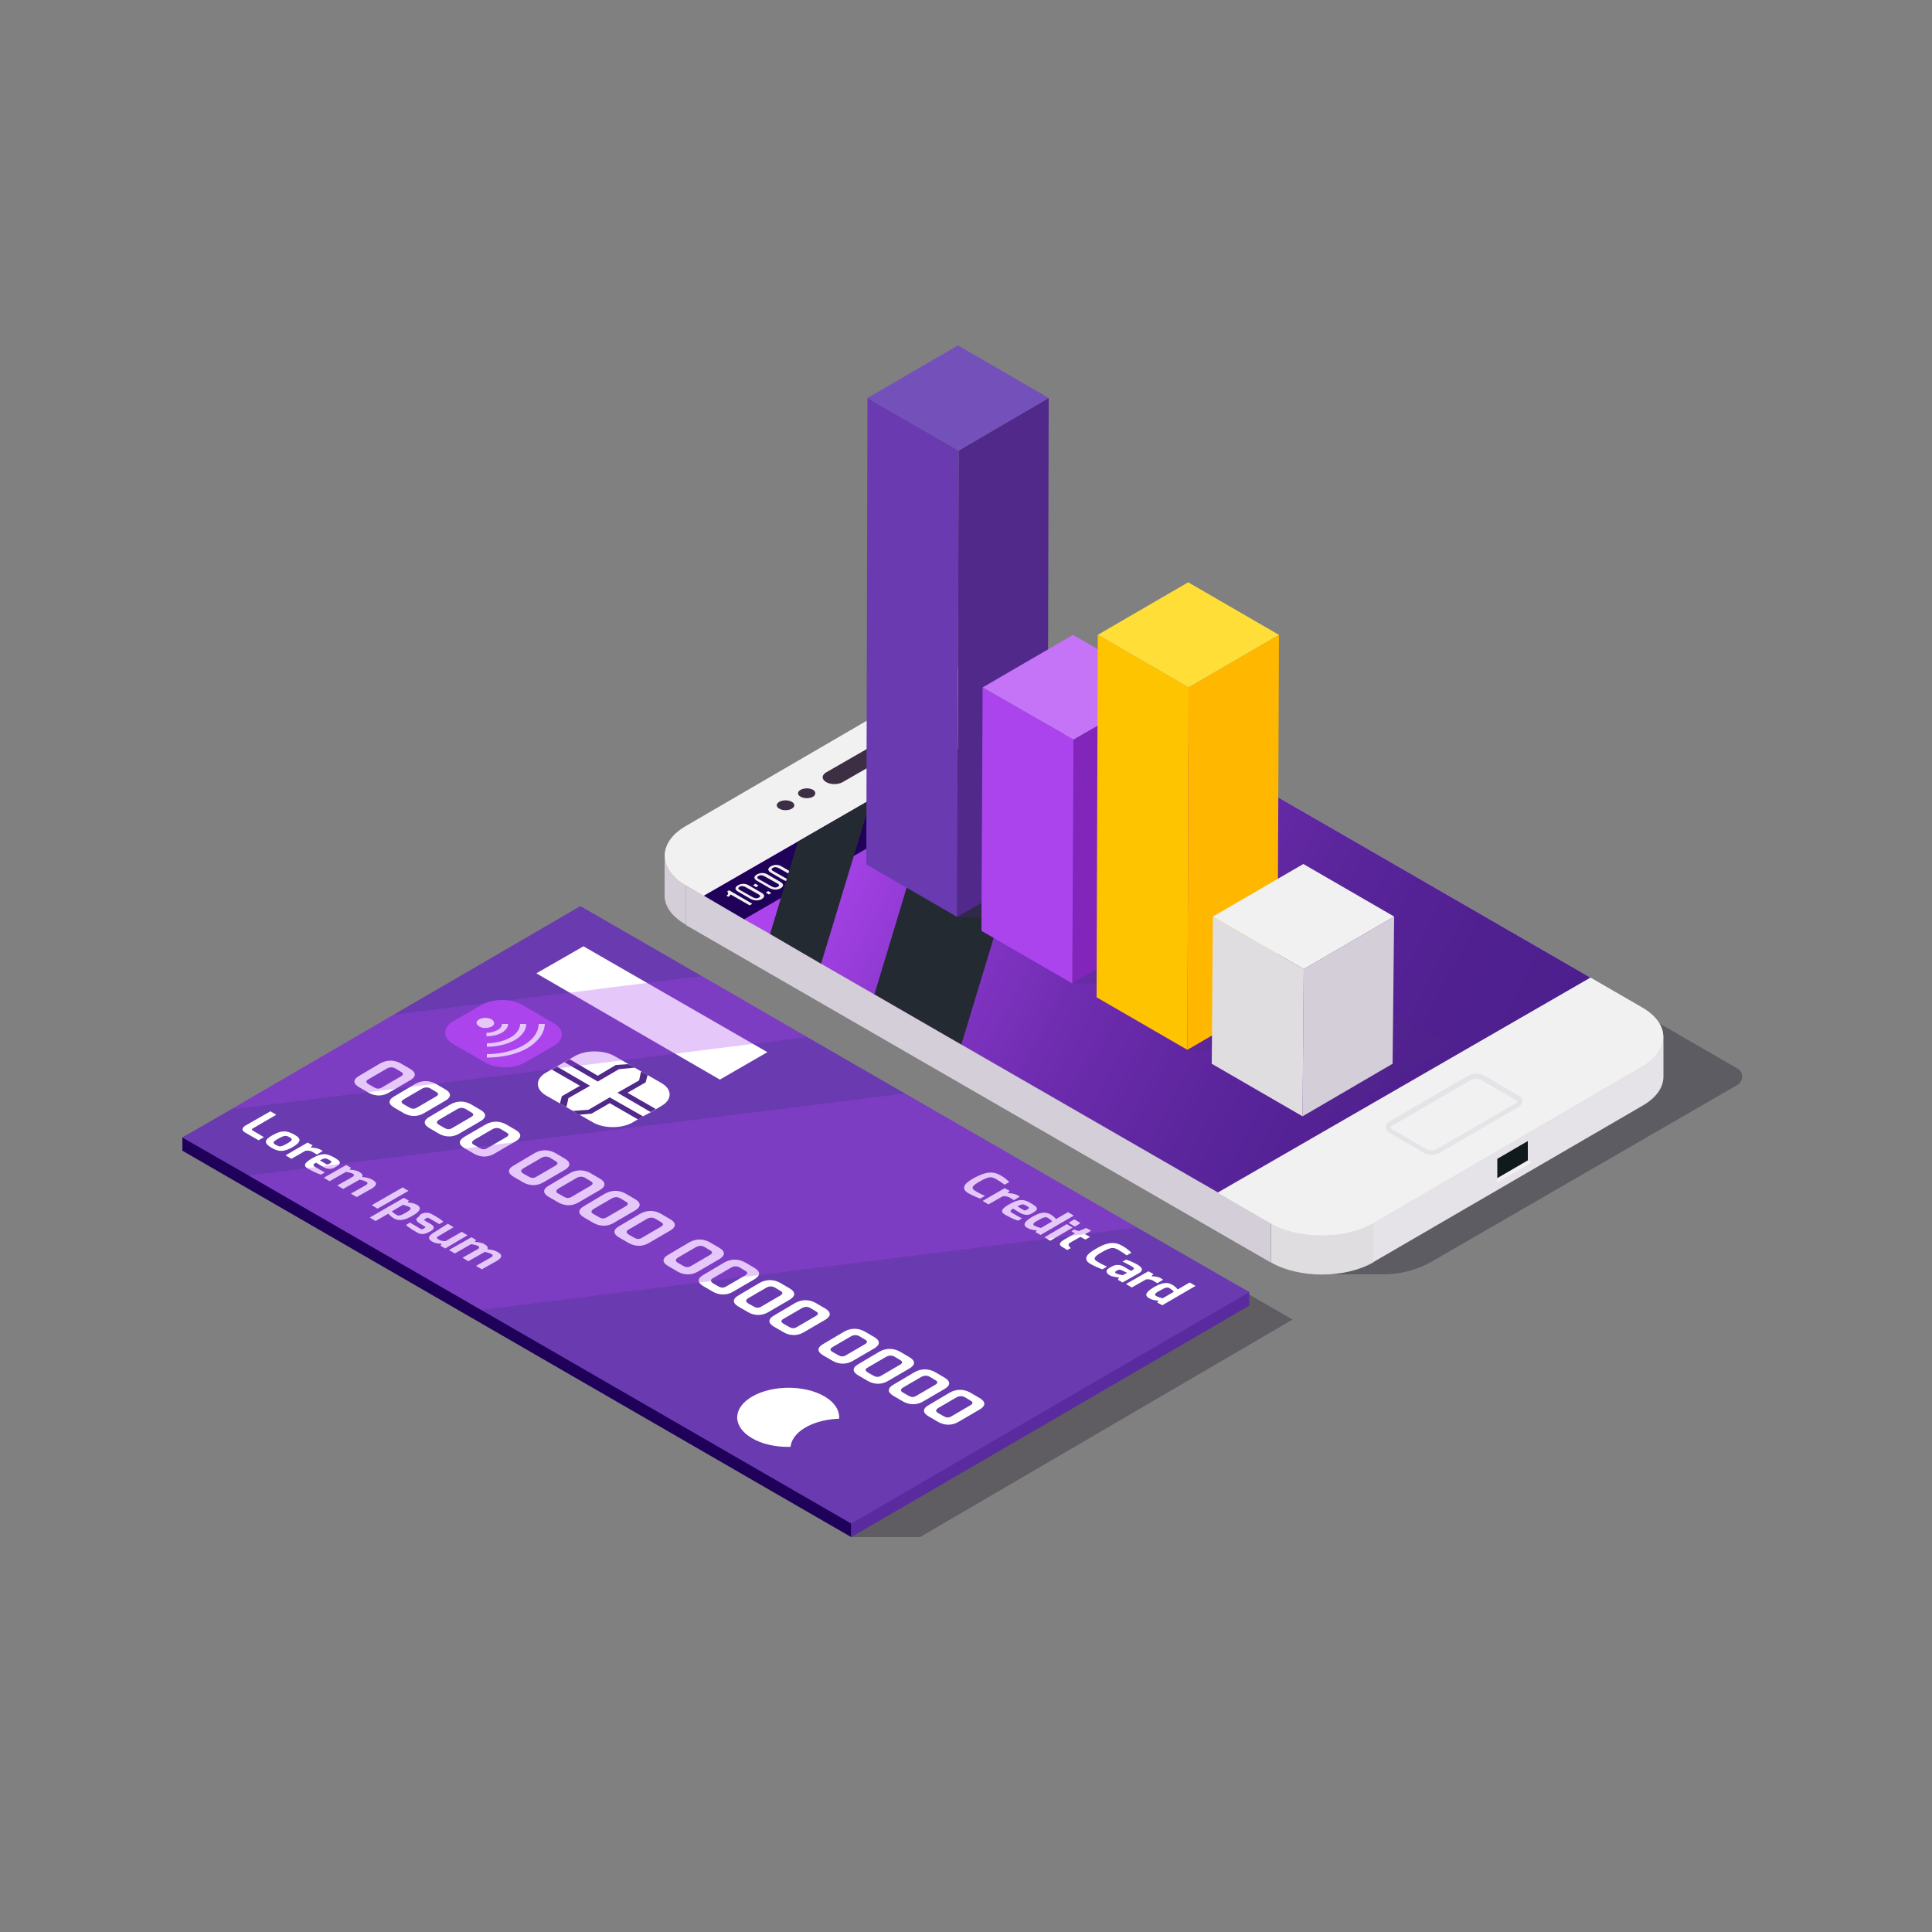 <svg xmlns="http://www.w3.org/2000/svg" xmlns:xlink="http://www.w3.org/1999/xlink" version="1.1" id="Layer_1" x="0px" y="0px" viewBox="0 0 500 500" xml:space="preserve">
<rect x="0" y="0" width="500" height="500" fill="#808080" stroke="none"/>
<style type="text/css">
	.st0{fill:#222338;}
	.st1{opacity:0.3;fill:#1D0E35;}
	.st2{enable-background:new    ;}
	.st3{fill:#E5E3E8;}
	.st4{fill:#D4CED8;}
	.st5{fill:#E0DDE1;}
	.st6{fill:#F1F1F1;}
	.st7{fill:url(#SVGID_1_);}
	.st8{fill:#1F0159;}
	.st9{fill:#3D2F43;}
	.st10{fill:#10191B;}
	.st11{fill:#242A31;}
	.st12{opacity:0.3;}
	.st13{fill:#50298A;}
	.st14{fill:#693AB0;}
	.st15{fill:#7350BA;}
	.st16{fill:#8125BB;}
	.st17{fill:#AC44EE;}
	.st18{fill:#C574F7;}
	.st19{fill:#FFB700;}
	.st20{fill:#FFC400;}
	.st21{fill:#FFDE38;}
	.st22{fill:#F9F7FC;}
	.st23{fill:#F5F3FB;}
	.st24{opacity:0.2;}
	.st25{fill:#828CC0;}
	.st26{fill:#FFFFFF;}
	.st27{fill:#FFD438;}
	.st28{opacity:0.3;fill:#2A1649;}
	.st29{fill:#0D889F;}
	.st30{fill:#A89317;}
	.st31{clip-path:url(#SVGID_3_);}
	.st32{clip-path:url(#SVGID_5_);enable-background:new    ;}
	.st33{clip-path:url(#SVGID_7_);enable-background:new    ;}
	.st34{clip-path:url(#SVGID_9_);enable-background:new    ;}
	.st35{fill:#0E8FA7;}
	.st36{clip-path:url(#SVGID_11_);}
	.st37{clip-path:url(#SVGID_13_);enable-background:new    ;}
	.st38{opacity:0.3;fill:#190D2B;}
	.st39{clip-path:url(#SVGID_15_);enable-background:new    ;}
	.st40{clip-path:url(#SVGID_17_);}
	.st41{fill:#251B29;}
	.st42{clip-path:url(#SVGID_19_);enable-background:new    ;}
	.st43{clip-path:url(#SVGID_21_);}
	.st44{fill:url(#SVGID_22_);}
	.st45{opacity:0.3;fill:#AC44EE;}
	.st46{opacity:0.5;fill:#B7B5BA;}
	.st47{opacity:0.9;fill:#AC44EE;}
	.st48{opacity:0.9;fill:#8B35D2;}
	.st49{opacity:0.9;}
	.st50{fill:#4C1F8C;}
	.st51{fill:#8B35D2;}
	.st52{opacity:0.9;fill:#4C1F8C;}
	.st53{fill:#F3A984;}
	.st54{fill:#6E4CB3;}
	.st55{fill:#8763CD;}
	.st56{fill:#F5A783;}
	.st57{fill:#EE9C76;}
	.st58{fill:#FFBFA2;}
	.st59{fill:#F8B495;}
	.st60{fill:#C99C83;}
	.st61{fill:#B98C74;}
	.st62{opacity:0.3;fill:#211338;}
	.st63{fill:#FF9900;}
	.st64{clip-path:url(#SVGID_24_);enable-background:new    ;}
	.st65{clip-path:url(#SVGID_26_);enable-background:new    ;}
	.st66{clip-path:url(#SVGID_28_);enable-background:new    ;}
	.st67{clip-path:url(#SVGID_30_);enable-background:new    ;}
	.st68{opacity:0.3;fill:#1E1133;}
	.st69{clip-path:url(#SVGID_32_);enable-background:new    ;}
	.st70{clip-path:url(#SVGID_34_);enable-background:new    ;}
	.st71{clip-path:url(#SVGID_36_);enable-background:new    ;}
	.st72{clip-path:url(#SVGID_38_);enable-background:new    ;}
	.st73{clip-path:url(#SVGID_40_);enable-background:new    ;}
	.st74{clip-path:url(#SVGID_42_);enable-background:new    ;}
	.st75{clip-path:url(#SVGID_44_);enable-background:new    ;}
	.st76{clip-path:url(#SVGID_46_);enable-background:new    ;}
	.st77{clip-path:url(#SVGID_48_);enable-background:new    ;}
	.st78{clip-path:url(#SVGID_50_);enable-background:new    ;}
	.st79{clip-path:url(#SVGID_52_);enable-background:new    ;}
	.st80{clip-path:url(#SVGID_54_);enable-background:new    ;}
	.st81{clip-path:url(#SVGID_56_);enable-background:new    ;}
	.st82{clip-path:url(#SVGID_58_);enable-background:new    ;}
	.st83{clip-path:url(#SVGID_60_);enable-background:new    ;}
	.st84{clip-path:url(#SVGID_62_);enable-background:new    ;}
	.st85{clip-path:url(#SVGID_64_);enable-background:new    ;}
	.st86{clip-path:url(#SVGID_66_);enable-background:new    ;}
	.st87{clip-path:url(#SVGID_68_);enable-background:new    ;}
	.st88{clip-path:url(#SVGID_70_);enable-background:new    ;}
	.st89{clip-path:url(#SVGID_72_);enable-background:new    ;}
	.st90{clip-path:url(#SVGID_74_);enable-background:new    ;}
	.st91{clip-path:url(#SVGID_76_);enable-background:new    ;}
	.st92{clip-path:url(#SVGID_78_);enable-background:new    ;}
	.st93{opacity:0.3;fill:#0E0819;}
	.st94{clip-path:url(#SVGID_80_);enable-background:new    ;}
	.st95{clip-path:url(#SVGID_82_);enable-background:new    ;}
	.st96{clip-path:url(#SVGID_84_);enable-background:new    ;}
	.st97{clip-path:url(#SVGID_86_);enable-background:new    ;}
	.st98{clip-path:url(#SVGID_88_);enable-background:new    ;}
	.st99{clip-path:url(#SVGID_90_);enable-background:new    ;}
	.st100{clip-path:url(#SVGID_92_);enable-background:new    ;}
	.st101{clip-path:url(#SVGID_94_);enable-background:new    ;}
	.st102{clip-path:url(#SVGID_96_);enable-background:new    ;}
	.st103{clip-path:url(#SVGID_98_);enable-background:new    ;}
	.st104{clip-path:url(#SVGID_100_);enable-background:new    ;}
	.st105{clip-path:url(#SVGID_102_);enable-background:new    ;}
	.st106{clip-path:url(#SVGID_104_);enable-background:new    ;}
	.st107{clip-path:url(#SVGID_106_);enable-background:new    ;}
	.st108{clip-path:url(#SVGID_108_);enable-background:new    ;}
	.st109{clip-path:url(#SVGID_110_);enable-background:new    ;}
	.st110{clip-path:url(#SVGID_112_);enable-background:new    ;}
	.st111{clip-path:url(#SVGID_114_);enable-background:new    ;}
	.st112{clip-path:url(#SVGID_116_);enable-background:new    ;}
	.st113{clip-path:url(#SVGID_118_);enable-background:new    ;}
	.st114{clip-path:url(#SVGID_120_);enable-background:new    ;}
	.st115{clip-path:url(#SVGID_122_);enable-background:new    ;}
	.st116{clip-path:url(#SVGID_124_);enable-background:new    ;}
	.st117{clip-path:url(#SVGID_126_);enable-background:new    ;}
	.st118{clip-path:url(#SVGID_128_);enable-background:new    ;}
	.st119{clip-path:url(#SVGID_130_);enable-background:new    ;}
	.st120{clip-path:url(#SVGID_132_);enable-background:new    ;}
	.st121{clip-path:url(#SVGID_134_);enable-background:new    ;}
	.st122{clip-path:url(#SVGID_136_);enable-background:new    ;}
	.st123{clip-path:url(#SVGID_138_);enable-background:new    ;}
	.st124{clip-path:url(#SVGID_140_);enable-background:new    ;}
	.st125{clip-path:url(#SVGID_142_);enable-background:new    ;}
	.st126{clip-path:url(#SVGID_144_);enable-background:new    ;}
	.st127{clip-path:url(#SVGID_146_);enable-background:new    ;}
	.st128{clip-path:url(#SVGID_148_);enable-background:new    ;}
	.st129{clip-path:url(#SVGID_150_);enable-background:new    ;}
	.st130{clip-path:url(#SVGID_152_);enable-background:new    ;}
	.st131{clip-path:url(#SVGID_154_);enable-background:new    ;}
	.st132{clip-path:url(#SVGID_156_);enable-background:new    ;}
	.st133{clip-path:url(#SVGID_158_);enable-background:new    ;}
	.st134{clip-path:url(#SVGID_160_);enable-background:new    ;}
	.st135{clip-path:url(#SVGID_162_);enable-background:new    ;}
	.st136{clip-path:url(#SVGID_164_);enable-background:new    ;}
	.st137{clip-path:url(#SVGID_166_);enable-background:new    ;}
	.st138{clip-path:url(#SVGID_168_);enable-background:new    ;}
	.st139{clip-path:url(#SVGID_170_);enable-background:new    ;}
	.st140{clip-path:url(#SVGID_172_);enable-background:new    ;}
	.st141{clip-path:url(#SVGID_174_);enable-background:new    ;}
	.st142{clip-path:url(#SVGID_176_);enable-background:new    ;}
	.st143{clip-path:url(#SVGID_178_);enable-background:new    ;}
	.st144{clip-path:url(#SVGID_180_);enable-background:new    ;}
	.st145{clip-path:url(#SVGID_182_);enable-background:new    ;}
	.st146{clip-path:url(#SVGID_184_);enable-background:new    ;}
	.st147{clip-path:url(#SVGID_186_);enable-background:new    ;}
	.st148{clip-path:url(#SVGID_188_);enable-background:new    ;}
	.st149{clip-path:url(#SVGID_190_);enable-background:new    ;}
	.st150{clip-path:url(#SVGID_192_);enable-background:new    ;}
	.st151{clip-path:url(#SVGID_194_);enable-background:new    ;}
	.st152{clip-path:url(#SVGID_196_);enable-background:new    ;}
	.st153{clip-path:url(#SVGID_198_);enable-background:new    ;}
	.st154{clip-path:url(#SVGID_200_);enable-background:new    ;}
	.st155{clip-path:url(#SVGID_202_);enable-background:new    ;}
	.st156{clip-path:url(#SVGID_204_);enable-background:new    ;}
	.st157{clip-path:url(#SVGID_206_);enable-background:new    ;}
	.st158{clip-path:url(#SVGID_208_);enable-background:new    ;}
	.st159{clip-path:url(#SVGID_210_);enable-background:new    ;}
	.st160{clip-path:url(#SVGID_212_);enable-background:new    ;}
	.st161{clip-path:url(#SVGID_214_);enable-background:new    ;}
	.st162{clip-path:url(#SVGID_216_);enable-background:new    ;}
	.st163{clip-path:url(#SVGID_218_);enable-background:new    ;}
	.st164{clip-path:url(#SVGID_220_);enable-background:new    ;}
	.st165{clip-path:url(#SVGID_222_);enable-background:new    ;}
	.st166{opacity:0.3;fill:#10091E;}
	.st167{clip-path:url(#SVGID_224_);enable-background:new    ;}
	.st168{clip-path:url(#SVGID_226_);enable-background:new    ;}
	.st169{clip-path:url(#SVGID_228_);enable-background:new    ;}
	.st170{clip-path:url(#SVGID_230_);enable-background:new    ;}
	.st171{clip-path:url(#SVGID_232_);enable-background:new    ;}
	.st172{clip-path:url(#SVGID_234_);enable-background:new    ;}
	.st173{clip-path:url(#SVGID_236_);enable-background:new    ;}
	.st174{clip-path:url(#SVGID_238_);enable-background:new    ;}
	.st175{clip-path:url(#SVGID_240_);enable-background:new    ;}
	.st176{clip-path:url(#SVGID_242_);enable-background:new    ;}
	.st177{clip-path:url(#SVGID_244_);enable-background:new    ;}
	.st178{clip-path:url(#SVGID_246_);enable-background:new    ;}
	.st179{clip-path:url(#SVGID_248_);enable-background:new    ;}
	.st180{clip-path:url(#SVGID_250_);enable-background:new    ;}
	.st181{clip-path:url(#SVGID_252_);enable-background:new    ;}
	.st182{clip-path:url(#SVGID_254_);enable-background:new    ;}
	.st183{clip-path:url(#SVGID_256_);enable-background:new    ;}
	.st184{clip-path:url(#SVGID_258_);enable-background:new    ;}
	.st185{clip-path:url(#SVGID_260_);enable-background:new    ;}
	.st186{clip-path:url(#SVGID_262_);enable-background:new    ;}
	.st187{clip-path:url(#SVGID_264_);enable-background:new    ;}
	.st188{clip-path:url(#SVGID_266_);enable-background:new    ;}
	.st189{clip-path:url(#SVGID_268_);enable-background:new    ;}
	.st190{clip-path:url(#SVGID_270_);enable-background:new    ;}
	.st191{clip-path:url(#SVGID_272_);enable-background:new    ;}
	.st192{clip-path:url(#SVGID_274_);enable-background:new    ;}
	.st193{clip-path:url(#SVGID_276_);enable-background:new    ;}
	.st194{clip-path:url(#SVGID_278_);enable-background:new    ;}
	.st195{opacity:0.3;fill:#11091C;}
	.st196{clip-path:url(#SVGID_280_);enable-background:new    ;}
	.st197{clip-path:url(#SVGID_282_);enable-background:new    ;}
	.st198{clip-path:url(#SVGID_284_);enable-background:new    ;}
	.st199{clip-path:url(#SVGID_286_);enable-background:new    ;}
	.st200{clip-path:url(#SVGID_288_);enable-background:new    ;}
	.st201{clip-path:url(#SVGID_290_);enable-background:new    ;}
	.st202{clip-path:url(#SVGID_292_);enable-background:new    ;}
	.st203{clip-path:url(#SVGID_294_);enable-background:new    ;}
	.st204{clip-path:url(#SVGID_296_);enable-background:new    ;}
	.st205{clip-path:url(#SVGID_298_);enable-background:new    ;}
	.st206{clip-path:url(#SVGID_300_);enable-background:new    ;}
	.st207{clip-path:url(#SVGID_302_);enable-background:new    ;}
	.st208{fill:url(#SVGID_303_);}
	.st209{fill:#11091C;}
	.st210{fill:#592B9E;}
	.st211{clip-path:url(#SVGID_305_);enable-background:new    ;}
	.st212{clip-path:url(#SVGID_307_);}
	.st213{clip-path:url(#SVGID_309_);enable-background:new    ;}
	.st214{clip-path:url(#SVGID_311_);}
	.st215{fill:url(#SVGID_312_);}
	.st216{fill:#140B23;}
	.st217{opacity:0.3;fill:#110A1C;}
	.st218{fill:url(#SVGID_313_);}
	.st219{fill:#FFA200;}
	.st220{clip-path:url(#SVGID_315_);enable-background:new    ;}
	.st221{clip-path:url(#SVGID_317_);enable-background:new    ;}
	.st222{clip-path:url(#SVGID_319_);enable-background:new    ;}
	.st223{clip-path:url(#SVGID_321_);enable-background:new    ;}
	.st224{clip-path:url(#SVGID_323_);enable-background:new    ;}
	.st225{clip-path:url(#SVGID_325_);enable-background:new    ;}
	.st226{clip-path:url(#SVGID_327_);enable-background:new    ;}
	.st227{clip-path:url(#SVGID_329_);enable-background:new    ;}
	.st228{clip-path:url(#SVGID_331_);enable-background:new    ;}
	.st229{clip-path:url(#SVGID_333_);enable-background:new    ;}
	.st230{clip-path:url(#SVGID_335_);enable-background:new    ;}
	.st231{clip-path:url(#SVGID_337_);enable-background:new    ;}
	.st232{clip-path:url(#SVGID_339_);enable-background:new    ;}
	.st233{clip-path:url(#SVGID_341_);enable-background:new    ;}
	.st234{clip-path:url(#SVGID_343_);enable-background:new    ;}
	.st235{clip-path:url(#SVGID_345_);enable-background:new    ;}
	.st236{clip-path:url(#SVGID_347_);enable-background:new    ;}
	.st237{clip-path:url(#SVGID_349_);enable-background:new    ;}
	.st238{clip-path:url(#SVGID_351_);enable-background:new    ;}
	.st239{clip-path:url(#SVGID_353_);enable-background:new    ;}
	.st240{clip-path:url(#SVGID_355_);enable-background:new    ;}
	.st241{clip-path:url(#SVGID_357_);enable-background:new    ;}
	.st242{clip-path:url(#SVGID_359_);enable-background:new    ;}
	.st243{clip-path:url(#SVGID_361_);enable-background:new    ;}
	.st244{clip-path:url(#SVGID_363_);enable-background:new    ;}
	.st245{clip-path:url(#SVGID_365_);enable-background:new    ;}
	.st246{clip-path:url(#SVGID_367_);enable-background:new    ;}
	.st247{clip-path:url(#SVGID_369_);enable-background:new    ;}
	.st248{clip-path:url(#SVGID_371_);enable-background:new    ;}
	.st249{clip-path:url(#SVGID_373_);enable-background:new    ;}
	.st250{clip-path:url(#SVGID_375_);enable-background:new    ;}
	.st251{clip-path:url(#SVGID_377_);enable-background:new    ;}
	.st252{clip-path:url(#SVGID_379_);enable-background:new    ;}
	.st253{clip-path:url(#SVGID_381_);enable-background:new    ;}
	.st254{clip-path:url(#SVGID_383_);enable-background:new    ;}
	.st255{clip-path:url(#SVGID_385_);enable-background:new    ;}
	.st256{clip-path:url(#SVGID_387_);enable-background:new    ;}
	.st257{clip-path:url(#SVGID_389_);enable-background:new    ;}
	.st258{clip-path:url(#SVGID_391_);enable-background:new    ;}
	.st259{clip-path:url(#SVGID_393_);enable-background:new    ;}
	.st260{opacity:0.3;fill:#120A1E;}
	.st261{clip-path:url(#SVGID_395_);enable-background:new    ;}
	.st262{clip-path:url(#SVGID_397_);enable-background:new    ;}
	.st263{clip-path:url(#SVGID_399_);enable-background:new    ;}
	.st264{clip-path:url(#SVGID_401_);enable-background:new    ;}
	.st265{clip-path:url(#SVGID_403_);enable-background:new    ;}
	.st266{clip-path:url(#SVGID_405_);enable-background:new    ;}
	.st267{clip-path:url(#SVGID_407_);enable-background:new    ;}
	.st268{clip-path:url(#SVGID_409_);enable-background:new    ;}
	.st269{clip-path:url(#SVGID_411_);enable-background:new    ;}
	.st270{clip-path:url(#SVGID_413_);enable-background:new    ;}
	.st271{clip-path:url(#SVGID_415_);enable-background:new    ;}
	.st272{clip-path:url(#SVGID_417_);enable-background:new    ;}
	.st273{clip-path:url(#SVGID_419_);enable-background:new    ;}
	.st274{clip-path:url(#SVGID_421_);enable-background:new    ;}
	.st275{clip-path:url(#SVGID_423_);enable-background:new    ;}
	.st276{clip-path:url(#SVGID_425_);enable-background:new    ;}
	.st277{clip-path:url(#SVGID_427_);enable-background:new    ;}
	.st278{clip-path:url(#SVGID_429_);enable-background:new    ;}
	.st279{clip-path:url(#SVGID_431_);enable-background:new    ;}
	.st280{clip-path:url(#SVGID_433_);enable-background:new    ;}
	.st281{clip-path:url(#SVGID_435_);enable-background:new    ;}
	.st282{clip-path:url(#SVGID_437_);enable-background:new    ;}
	.st283{clip-path:url(#SVGID_439_);enable-background:new    ;}
	.st284{clip-path:url(#SVGID_441_);enable-background:new    ;}
	.st285{fill:#120A1E;}
	.st286{opacity:0.3;fill:#140B21;}
	.st287{clip-path:url(#SVGID_443_);enable-background:new    ;}
	.st288{clip-path:url(#SVGID_445_);enable-background:new    ;}
	.st289{fill:#C9C9EC;}
	.st290{fill:#B7B7D7;}
	.st291{fill:#E1E1F5;}
	.st292{fill:#DF9B09;}
	.st293{opacity:0.3;fill:#0F0819;}
	.st294{clip-path:url(#SVGID_447_);}
	.st295{clip-path:url(#SVGID_449_);enable-background:new    ;}
	.st296{clip-path:url(#SVGID_451_);enable-background:new    ;}
	.st297{clip-path:url(#SVGID_453_);enable-background:new    ;}
	.st298{clip-path:url(#SVGID_455_);enable-background:new    ;}
	.st299{clip-path:url(#SVGID_457_);enable-background:new    ;}
	.st300{clip-path:url(#SVGID_459_);enable-background:new    ;}
	.st301{clip-path:url(#SVGID_461_);enable-background:new    ;}
	.st302{clip-path:url(#SVGID_463_);enable-background:new    ;}
	.st303{clip-path:url(#SVGID_465_);enable-background:new    ;}
	.st304{clip-path:url(#SVGID_467_);enable-background:new    ;}
	.st305{clip-path:url(#SVGID_469_);enable-background:new    ;}
	.st306{clip-path:url(#SVGID_471_);enable-background:new    ;}
	.st307{clip-path:url(#SVGID_473_);enable-background:new    ;}
	.st308{clip-path:url(#SVGID_475_);enable-background:new    ;}
	.st309{clip-path:url(#SVGID_477_);enable-background:new    ;}
	.st310{clip-path:url(#SVGID_479_);enable-background:new    ;}
	.st311{clip-path:url(#SVGID_481_);enable-background:new    ;}
	.st312{clip-path:url(#SVGID_483_);enable-background:new    ;}
	.st313{fill:#FFE561;}
	.st314{fill:url(#SVGID_484_);}
</style>

    <g>
	<path class="st166" d="M370.7,326.4l78.9-45.6c1.7-1,1.7-3.4,0-4.3l-84-48.5l-20.7,101.8h13.2C362.5,329.8,366.9,328.6,370.7,326.4   z"/>
        <g id="smart_watch_1_">
		<g>
			<g>
				<g class="st2">
					<g>
						<polygon class="st3" points="425,276 425,286.2 355.3,326.7 355.4,316.5       "/>
					</g>
                    <path class="st3" d="M430.5,268.4l0,10.2c0,2.8-1.8,5.5-5.5,7.6l0-10.2C428.6,273.9,430.4,271.2,430.5,268.4z"/>
                    <g>
						<polygon class="st4" points="328.8,316.5 328.8,326.7 177.5,239.4 177.5,229.2       "/>
					</g>
                    <path class="st4" d="M172,231.6l0-10.2c0,2.8,1.8,5.6,5.5,7.7l0,10.2C173.8,237.2,171.9,234.4,172,231.6z"/>
                    <path class="st5" d="M355.4,316.5l0,10.2c-7.3,4.2-19.2,4.2-26.5,0l0-10.2C336.2,320.8,348.1,320.8,355.4,316.5z"/>
                    <g>
						<path class="st3" d="M424.9,260.7c7.4,4.2,7.4,11.1,0.1,15.4l-69.6,40.5c-7.3,4.2-19.2,4.2-26.5,0l-151.3-87.4        c-7.3-4.2-7.4-11.1-0.1-15.4l69.6-40.5c7.3-4.2,19.2-4.2,26.5,0L424.9,260.7z"/>
					</g>
				</g>
			</g>
            <g>
				<path class="st6" d="M424.9,260.7l-13.3-7.7l-96.4,55.7l13.6,7.9c7.4,4.2,19.2,4.2,26.5,0L425,276      C432.3,271.8,432.3,264.9,424.9,260.7z"/>
                <path class="st6" d="M273.6,173.3c-7.3-4.2-19.2-4.2-26.5,0l-69.6,40.5c-7.3,4.2-7.3,11.1,0.1,15.4l4.6,2.7l96.4-55.7      L273.6,173.3z"/>
                <linearGradient id="SVGID_1_" gradientUnits="userSpaceOnUse" x1="204.083" y1="193.312" x2="401.141" y2="297.562">
					<stop offset="7.619050e-02" style="stop-color:#AC44EE"/>
                    <stop offset="7.801442e-02" style="stop-color:#AC44EE"/>
                    <stop offset="0.258" style="stop-color:#8937CB"/>
                    <stop offset="0.44" style="stop-color:#6E2CAF"/>
                    <stop offset="0.624" style="stop-color:#5B259C"/>
                    <stop offset="0.809" style="stop-color:#502090"/>
                    <stop offset="1" style="stop-color:#4C1F8C"/>
				</linearGradient>
                <polygon class="st7" points="411.6,253 315.2,308.6 212.5,249.4 199.3,241.7 192.6,237.9 182.2,231.8 206.5,217.8 225.4,206.9       278.6,176.2 289,182.2     "/>
                <g>
					<polygon class="st8" points="289,182.2 192.6,237.9 182.2,231.8 206.5,217.8 225.4,206.9 278.6,176.2      "/>
                    <path class="st6" d="M214.5,220.1l-1.2,0.2c-0.1-0.1-0.2-0.1-0.3-0.2c-0.1-0.1-0.2-0.1-0.4-0.2l0.3-0.7c0-0.1-0.1-0.2-0.2-0.2       l-1.7-0.3c-0.2,0-0.3,0-0.4,0.1l-0.3,0.8c-0.3,0-0.5,0.1-0.8,0.1l-1-0.6c-0.1-0.1-0.3-0.1-0.5,0l-1.2,0.7       c-0.1,0.1-0.1,0.2,0,0.3l1,0.6c-0.1,0.1-0.2,0.3-0.2,0.5l-1.3,0.2c-0.2,0-0.3,0.1-0.2,0.2l0.4,1c0,0.1,0.2,0.2,0.4,0.1l1.3-0.2       c0.1,0.1,0.2,0.2,0.3,0.2c0.1,0.1,0.2,0.1,0.3,0.1l-0.3,0.7c0,0.1,0.1,0.2,0.2,0.2l1.7,0.3c0.2,0,0.4,0,0.4-0.1l0.3-0.7       c0.3,0,0.6-0.1,0.9-0.1l0.9,0.5c0.1,0.1,0.3,0.1,0.5,0l1.2-0.7c0.1-0.1,0.1-0.2,0-0.3l-0.9-0.5c0.1-0.2,0.2-0.3,0.2-0.5       l1.2-0.2c0.2,0,0.3-0.1,0.2-0.2l-0.4-1C214.8,220.1,214.6,220.1,214.5,220.1z M211.8,222c-0.6,0.3-1.5,0.3-2.1,0       c-0.6-0.3-0.6-0.9,0-1.2c0.6-0.3,1.5-0.3,2.1,0C212.4,221.1,212.4,221.7,211.8,222z"/>
                    <g>
						<path class="st6" d="M236.9,201.9c-2.4,1.4-3.2,3.3-2.4,5.1l0.9-0.1c-0.7-1.6,0-3.3,2.1-4.6c2.1-1.2,5.2-1.6,7.9-1.2l0.2-0.5        C242.6,200.1,239.2,200.5,236.9,201.9z"/>
                        <path class="st6" d="M238.9,203.1c-1.6,0.9-2.2,2.3-1.6,3.5l0.9-0.1c-0.5-1,0-2.2,1.4-3c1.4-0.8,3.4-1.1,5.1-0.8l0.2-0.5        C242.9,201.8,240.5,202.2,238.9,203.1z"/>
                        <path class="st6" d="M240.9,204.3c-0.9,0.5-1.2,1.2-0.9,1.9l0.9-0.1c-0.2-0.5,0-1,0.6-1.3c0.6-0.4,1.5-0.5,2.3-0.4l0.2-0.5        C243.1,203.6,241.8,203.8,240.9,204.3z"/>
                        <path class="st6" d="M244.4,206.3c-0.5,0.3-1.3,0.3-1.8,0c-0.2-0.1-0.3-0.2-0.3-0.3c-0.1-0.2,0-0.5,0.3-0.7        c0.3-0.2,0.8-0.3,1.2-0.2c0.2,0,0.4,0.1,0.6,0.2C244.9,205.5,244.9,206,244.4,206.3z"/>
					</g>
                    <g>
						<path class="st6" d="M189.1,231.5c-0.1,0.2-0.3,0.4-0.6,0.6l-0.5-0.3c0.6-0.4,0.5-0.7,0.2-1.1l0.5-0.3l6,3.5l-0.7,0.4        L189.1,231.5z"/>
                        <path class="st6" d="M191.1,230.8c-0.9-0.5-1.1-1.1-0.1-1.7c0.9-0.5,2-0.5,2.9,0.1l3.1,1.8c0.9,0.5,1.1,1.1,0.1,1.7        c-0.9,0.5-2,0.4-2.9-0.1L191.1,230.8z M194.8,232.2c0.5,0.3,1.1,0.4,1.6,0.1c0.5-0.3,0.4-0.6-0.2-0.9l-3.2-1.8        c-0.5-0.3-1.1-0.4-1.6-0.1c-0.5,0.3-0.4,0.6,0.2,0.9L194.8,232.2z"/>
                        <path class="st6" d="M195.5,228.7l0.8,0.5l-0.6,0.4l-0.8-0.5L195.5,228.7z M198.8,230.6l0.8,0.5l-0.6,0.4l-0.8-0.5        L198.8,230.6z"/>
                        <path class="st6" d="M196,228c-0.9-0.5-1.1-1.1-0.1-1.7c0.9-0.5,2-0.5,2.9,0.1l3.1,1.8c0.9,0.5,1.1,1.1,0.1,1.7        c-0.9,0.5-2,0.4-2.9-0.1L196,228z M199.7,229.4c0.5,0.3,1.1,0.4,1.6,0.1c0.5-0.3,0.4-0.6-0.2-0.9l-3.2-1.8        c-0.5-0.3-1.1-0.4-1.6-0.1c-0.5,0.3-0.4,0.6,0.2,0.9L199.7,229.4z"/>
                        <path class="st6" d="M199.6,225.9c-0.9-0.5-1.1-1.1-0.1-1.7c0.9-0.5,2-0.5,2.9,0.1l3.1,1.8c0.9,0.5,1.1,1.1,0.1,1.7        c-0.9,0.5-2,0.4-2.9-0.1L199.6,225.9z M203.4,227.3c0.5,0.3,1.1,0.4,1.6,0.1c0.5-0.3,0.4-0.6-0.2-0.9l-3.2-1.8        c-0.5-0.3-1.1-0.4-1.6-0.1c-0.5,0.3-0.4,0.6,0.2,0.9L203.4,227.3z"/>
					</g>
                    <g>
						<path class="st6" d="M263.5,192.8l1.2,0.7l-0.6,0.4l-1.2-0.7l-1.9,1.1l-0.6-0.4l-2.3-3.5l0.7-0.4l4.2,2.4l0.5-0.3l0.6,0.4        L263.5,192.8z M261,193.6l1.3-0.8l-2.9-1.7L261,193.6z"/>
                        <path class="st6" d="M262.3,188.6l-2,1.2l-0.6-0.3l2.7-1.6l0.6,0.3l3.9,4l-0.7,0.4L262.3,188.6z"/>
                        <path class="st6" d="M265.7,187.1l1.9,1.1c0.6,0.3,0.7,0.7,0.1,1.1c-0.6,0.3-1.2,0.3-1.8-0.1l-1.9-1.1        c-0.6-0.3-0.7-0.7-0.1-1.1C264.4,186.7,265.1,186.8,265.7,187.1z M264.4,187.8l1.9,1.1c0.3,0.2,0.7,0.2,1,0.1        c0.3-0.2,0.2-0.4-0.1-0.6l-1.9-1.1c-0.3-0.2-0.7-0.2-1-0.1C263.9,187.5,264,187.7,264.4,187.8z M266.7,185.4l3.6,4.8l-0.4,0.2        l-3.6-4.8L266.7,185.4z M270.8,186.7l1.9,1.1c0.6,0.3,0.7,0.7,0.1,1.1c-0.6,0.3-1.2,0.3-1.8-0.1l-1.9-1.1        c-0.6-0.3-0.7-0.7-0.1-1C269.6,186.3,270.3,186.4,270.8,186.7z M269.5,187.4l1.9,1.1c0.3,0.2,0.7,0.2,1,0.1        c0.3-0.2,0.2-0.4-0.1-0.6l-1.9-1.1c-0.3-0.2-0.7-0.2-1-0.1C269.1,187,269.2,187.2,269.5,187.4z"/>
					</g>
                    <g>
						<g>
							<path class="st6" d="M278.5,187.6l-8.1-4.7l4.6-2.7l8.1,4.7L278.5,187.6z M271.6,182.9l6.9,4l3.4-1.9l-6.9-4L271.6,182.9z"/>
						</g>
                        <polygon class="st6" points="282.5,185 278.5,187.3 275.1,185.3 279.1,183       "/>
                        <polygon class="st6" points="274.1,181.2 272,182.4 270.7,181.7 272.8,180.5       "/>
					</g>
                    <g>
						<polygon class="st6" points="254.5,200.8 252.4,202 248.4,199.7 250.5,198.5       "/>
                        <polygon class="st6" points="257.5,199.1 255.4,200.3 249.9,197.1 252,195.8       "/>
                        <polygon class="st6" points="260.6,197.3 258.5,198.5 250.3,193.8 252.4,192.6       "/>
					</g>
				</g>
			</g>
            <g>
				<path class="st9" d="M235.3,192.5l-17.2,9.9c-1.2,0.7-3.1,0.7-4.3,0l0,0c-1.2-0.7-1.2-1.8,0-2.5L231,190c1.2-0.7,3.1-0.7,4.3,0      l0,0C236.5,190.7,236.5,191.8,235.3,192.5z"/>
                <path class="st9" d="M243.8,185.1c-1.7-1-4.4-1-6.1,0c-1.7,1-1.7,2.6,0,3.5c1.7,1,4.4,1,6.1,0      C245.5,187.6,245.5,186,243.8,185.1z"/>
                <path class="st9" d="M210.4,204.4c-0.9-0.5-2.3-0.5-3.2,0c-0.9,0.5-0.9,1.3,0,1.8c0.9,0.5,2.3,0.5,3.2,0      C211.2,205.7,211.2,204.9,210.4,204.4z"/>
                <path class="st9" d="M204.9,207.5c-0.9-0.5-2.3-0.5-3.2,0s-0.9,1.3,0,1.8s2.3,0.5,3.2,0C205.8,208.8,205.8,208,204.9,207.5z"/>
			</g>
            <g>
				<path class="st3" d="M370.5,298.9c-0.7,0-1.4-0.2-1.9-0.5l-9-5.2c-0.6-0.4-1-0.9-1-1.5c0-0.6,0.4-1.1,1-1.5l20.5-11.9      c1.1-0.6,2.8-0.6,3.9,0l9,5.2c0.6,0.4,1,0.9,1,1.5s-0.4,1.1-1,1.5v0l-20.5,11.9C371.9,298.7,371.2,298.9,370.5,298.9z       M382,279.2c-0.5,0-1,0.1-1.3,0.3l-20.5,11.9c-0.3,0.2-0.4,0.3-0.4,0.4c0,0.1,0.1,0.2,0.4,0.4l9,5.2c0.7,0.4,1.9,0.4,2.6,0      l20.5-11.9c0.3-0.2,0.4-0.3,0.4-0.4c0-0.1-0.1-0.2-0.4-0.4l-9-5.2C382.9,279.3,382.5,279.2,382,279.2z"/>
			</g>
            <g>
				<polygon class="st3" points="395.4,295.3 390.6,298 396.5,300.8 396.5,294.7     "/>
                <polygon class="st6" points="387.5,299.9 387.5,306 396.5,300.8 390.6,298     "/>
			</g>
            <polygon class="st10" points="395.4,295.3 395.4,300.3 387.5,304.9 387.5,299.9    "/>
            <polygon class="st11" points="245,195.5 226.3,257.3 248.8,270.3 277.1,177    "/>
            <polygon class="st11" points="212.5,249.4 225.4,206.9 206.5,217.8 199.3,241.7    "/>
		</g>
	</g>
        <g class="st12">
		<polygon class="st13" points="375.5,270.7 350.1,256.1 327.6,266.1 334.1,266.1 337.1,288.9 344.4,288.9   "/>
	</g>
        <g class="st12">
		<polygon class="st13" points="345.7,253.5 320.3,238.9 297.8,248.9 304.3,248.9 307.3,271.7 314.6,271.7   "/>
	</g>
        <g class="st12">
		<polygon class="st13" points="315.8,236.3 290.4,221.7 267.9,231.7 274.4,231.7 277.4,254.5 284.7,254.5   "/>
	</g>
        <g class="st12">
		<polygon class="st13" points="286.1,219.1 260.7,204.5 238.2,214.5 244.7,214.5 247.7,237.3 255,237.3   "/>
	</g>
        <g class="st2">
		<g>
			<polygon class="st13" points="271.4,103 271.1,223.7 247.7,237.3 248.1,116.6    "/>
		</g>
            <g>
			<polygon class="st14" points="248.1,116.6 247.7,237.3 224.2,223.7 224.5,103    "/>
		</g>
            <g>
			<polygon class="st15" points="271.4,103 248.1,116.6 224.5,103 247.9,89.4    "/>
		</g>
	</g>
        <g class="st2">
		<g>
			<polygon class="st16" points="301.2,177.9 300.9,240.9 277.5,254.5 277.8,191.4    "/>
		</g>
            <g>
			<polygon class="st17" points="277.8,191.4 277.5,254.5 254,240.9 254.3,177.9    "/>
		</g>
            <g>
			<polygon class="st18" points="301.2,177.9 277.8,191.4 254.3,177.9 277.7,164.3    "/>
		</g>
	</g>
        <g class="st2">
		<g>
			<polygon class="st19" points="331,164.3 330.6,258.1 307.3,271.7 307.6,177.9    "/>
		</g>
            <g>
			<polygon class="st20" points="307.6,177.9 307.3,271.7 283.8,258.1 284.1,164.3    "/>
		</g>
            <g>
			<polygon class="st21" points="331,164.3 307.6,177.9 284.1,164.3 307.5,150.7    "/>
		</g>
	</g>
        <g class="st2">
		<g>
			<polygon class="st4" points="360.8,237.2 360.4,275.3 337.1,288.9 337.4,250.8    "/>
		</g>
            <g>
			<polygon class="st5" points="337.4,250.8 337.1,288.9 313.6,275.3 313.9,237.2    "/>
		</g>
            <g>
			<polygon class="st6" points="360.8,237.2 337.4,250.8 313.9,237.2 337.3,223.6    "/>
		</g>
	</g>
        <g>
		<g class="st12">
			<g class="st2">
				<g>
					<polygon class="st209" points="238.1,397.8 334.5,341.5 305.4,324.7 243.2,291.6 217.9,277 190.6,261.2 159.3,243.1        110.9,271.2 68.8,295.7 56.3,303 73.4,312.8 133.5,347.6 220.5,397.8      "/>
				</g>
			</g>
		</g>
            <g>
			<g>
				<polygon class="st8" points="150.2,238 47.2,294.4 47.2,297.8 220.3,397.8 220.3,277     "/>
                <polygon class="st210" points="220.3,277 220.3,397.8 323.3,337.9 323.3,334.4     "/>
			</g>
                <g>
				<g class="st2">
					<g>
						<polygon class="st14" points="323.3,334.4 220.3,394.3 124.5,339 64.3,304.2 47.2,294.4 59.8,287.1 101.9,262.6 150.2,234.5         181.6,252.6 208.9,268.4 234.2,283 294.3,317.7       "/>
					</g>
				</g>
			</g>
                <g>
				<g>
					<path class="st26" d="M98.4,275.2c1.8-1,3.7-0.9,5.3,0l2.4,1.4c1.9,1.1,1.4,2.2,0,3l-5.5,3.2c-1.7,1-3.6,0.9-5.2,0l-2.4-1.4       c-1.6-0.9-1.8-2,0-3L98.4,275.2z M95.4,280.6l1.4,0.8c0.7,0.4,1.3,0.5,2.1,0l4.8-2.8c0.7-0.4,0.8-0.8,0.1-1.2l-1.5-0.9       c-0.9-0.5-1.7-0.2-2.1,0l-4.8,2.8C94.4,279.8,94.9,280.3,95.4,280.6z"/>
                    <path class="st26" d="M107.5,280.5c1.8-1,3.7-0.9,5.3,0l2.4,1.4c1.9,1.1,1.4,2.2,0,3l-5.5,3.2c-1.7,1-3.6,0.9-5.2,0l-2.4-1.4       c-1.6-0.9-1.8-2,0-3L107.5,280.5z M104.5,285.8l1.4,0.8c0.7,0.4,1.3,0.5,2.1,0l4.8-2.8c0.7-0.4,0.8-0.8,0.1-1.2l-1.5-0.9       c-0.9-0.5-1.7-0.2-2.1,0l-4.8,2.8C103.5,285.1,104,285.5,104.5,285.8z"/>
                    <path class="st26" d="M116.6,285.8c1.8-1,3.7-0.9,5.3,0l2.4,1.4c1.9,1.1,1.4,2.2,0,3l-5.5,3.2c-1.7,1-3.6,0.9-5.2,0l-2.4-1.4       c-1.6-0.9-1.8-2,0-3L116.6,285.8z M113.6,291.1l1.4,0.8c0.7,0.4,1.3,0.5,2.1,0l4.8-2.8c0.7-0.4,0.8-0.8,0.1-1.2l-1.5-0.9       c-0.9-0.5-1.7-0.2-2.1,0l-4.8,2.8C112.7,290.4,113.1,290.8,113.6,291.1z"/>
                    <path class="st26" d="M125.7,291c1.8-1,3.7-0.9,5.3,0l2.4,1.4c1.9,1.1,1.4,2.2,0,3l-5.5,3.2c-1.7,1-3.6,0.9-5.2,0l-2.4-1.4       c-1.6-0.9-1.8-2-0.1-3L125.7,291z M122.7,296.3l1.4,0.8c0.7,0.4,1.3,0.5,2.1,0l4.8-2.8c0.7-0.4,0.8-0.8,0.1-1.2l-1.5-0.9       c-0.9-0.5-1.7-0.2-2.1,0l-4.8,2.8C121.8,295.6,122.2,296.1,122.7,296.3z"/>
                    <path class="st26" d="M138.4,298.4c1.8-1,3.7-0.9,5.3,0l2.4,1.4c1.9,1.1,1.4,2.2,0,3l-5.5,3.2c-1.7,1-3.6,0.9-5.2,0l-2.4-1.4       c-1.6-0.9-1.8-2,0-3L138.4,298.4z M135.4,303.7l1.4,0.8c0.7,0.4,1.3,0.5,2.1,0l4.8-2.8c0.7-0.4,0.8-0.8,0.1-1.2l-1.5-0.9       c-0.9-0.5-1.7-0.2-2.1,0l-4.8,2.8C134.5,303,134.9,303.4,135.4,303.7z"/>
                    <path class="st26" d="M147.5,303.6c1.8-1,3.7-0.9,5.3,0l2.4,1.4c1.9,1.1,1.4,2.2,0,3l-5.5,3.2c-1.7,1-3.6,0.9-5.2,0l-2.4-1.4       c-1.6-0.9-1.8-2,0-3L147.5,303.6z M144.5,308.9l1.4,0.8c0.7,0.4,1.3,0.5,2.1,0l4.8-2.8c0.7-0.4,0.8-0.8,0.1-1.2l-1.5-0.9       c-0.9-0.5-1.7-0.2-2.1,0l-4.8,2.8C143.6,308.2,144,308.7,144.5,308.9z"/>
                    <path class="st26" d="M156.6,308.9c1.8-1,3.7-0.9,5.3,0l2.4,1.4c1.9,1.1,1.4,2.2,0,3l-5.5,3.2c-1.7,1-3.6,0.9-5.2,0l-2.4-1.4       c-1.6-0.9-1.8-2,0-3L156.6,308.9z M153.6,314.2l1.4,0.8c0.7,0.4,1.3,0.5,2.1,0l4.8-2.8c0.7-0.4,0.8-0.8,0.1-1.2l-1.5-0.9       c-0.9-0.5-1.7-0.2-2.1,0l-4.8,2.8C152.7,313.5,153.1,313.9,153.6,314.2z"/>
                    <path class="st26" d="M165.7,314.1c1.8-1,3.7-0.9,5.3,0l2.4,1.4c1.9,1.1,1.4,2.2,0,3l-5.5,3.2c-1.7,1-3.6,0.9-5.2,0l-2.4-1.4       c-1.6-0.9-1.8-2,0-3L165.7,314.1z M162.7,319.5l1.4,0.8c0.7,0.4,1.3,0.5,2.1,0l4.8-2.8c0.7-0.4,0.8-0.8,0.1-1.2l-1.5-0.9       c-0.9-0.5-1.7-0.2-2.1,0l-4.8,2.8C161.8,318.7,162.2,319.2,162.7,319.5z"/>
                    <path class="st26" d="M178.4,321.5c1.8-1,3.7-0.9,5.3,0l2.4,1.4c1.9,1.1,1.4,2.2,0,3l-5.5,3.2c-1.7,1-3.6,0.9-5.2,0l-2.4-1.4       c-1.6-0.9-1.8-2,0-3L178.4,321.5z M175.4,326.8l1.4,0.8c0.7,0.4,1.3,0.5,2.1,0l4.8-2.8c0.7-0.4,0.8-0.8,0.1-1.2l-1.5-0.9       c-0.9-0.5-1.7-0.2-2.1,0l-4.8,2.8C174.5,326.1,175,326.5,175.4,326.8z"/>
                    <path class="st26" d="M187.5,326.7c1.8-1,3.7-0.9,5.3,0l2.4,1.4c1.9,1.1,1.4,2.2,0,3l-5.5,3.2c-1.7,1-3.6,0.9-5.2,0l-2.4-1.4       c-1.6-0.9-1.8-2,0-3L187.5,326.7z M184.5,332.1l1.4,0.8c0.7,0.4,1.3,0.5,2.1,0l4.8-2.8c0.7-0.4,0.8-0.8,0.1-1.2l-1.5-0.9       c-0.9-0.5-1.7-0.2-2.1,0l-4.8,2.8C183.6,331.3,184.1,331.8,184.5,332.1z"/>
                    <path class="st26" d="M196.6,332c1.8-1,3.7-0.9,5.3,0l2.4,1.4c1.9,1.1,1.4,2.2,0,3l-5.5,3.2c-1.7,1-3.6,0.9-5.2,0l-2.4-1.4       c-1.6-0.9-1.8-2,0-3L196.6,332z M193.6,337.3l1.4,0.8c0.7,0.4,1.3,0.5,2.1,0l4.8-2.8c0.7-0.4,0.8-0.8,0.1-1.2l-1.5-0.9       c-0.9-0.5-1.7-0.2-2.1,0l-4.8,2.8C192.7,336.6,193.2,337,193.6,337.3z"/>
                    <path class="st26" d="M205.8,337.2c1.8-1,3.7-0.9,5.3,0l2.4,1.4c1.9,1.1,1.4,2.2,0,3l-5.5,3.2c-1.7,1-3.6,0.9-5.2,0l-2.4-1.4       c-1.6-0.9-1.8-2,0-3L205.8,337.2z M202.8,342.6l1.4,0.8c0.7,0.4,1.3,0.5,2.1,0l4.8-2.8c0.7-0.4,0.8-0.8,0.1-1.2l-1.5-0.9       c-0.9-0.5-1.7-0.2-2.1,0l-4.8,2.8C201.8,341.8,202.3,342.3,202.8,342.6z"/>
                    <path class="st26" d="M218.5,344.6c1.8-1,3.7-0.9,5.3,0l2.4,1.4c1.9,1.1,1.4,2.2,0,3l-5.5,3.2c-1.7,1-3.6,0.9-5.2,0l-2.4-1.4       c-1.6-0.9-1.8-2,0-3L218.5,344.6z M215.5,349.9l1.4,0.8c0.7,0.4,1.3,0.5,2.1,0l4.8-2.8c0.7-0.4,0.8-0.8,0.1-1.2l-1.5-0.9       c-0.9-0.5-1.7-0.2-2.1,0l-4.8,2.8C214.5,349.2,215,349.6,215.5,349.9z"/>
                    <path class="st26" d="M227.6,349.8c1.8-1,3.7-0.9,5.3,0l2.4,1.4c1.9,1.1,1.4,2.2,0,3l-5.5,3.2c-1.7,1-3.6,0.9-5.2,0l-2.4-1.4       c-1.6-0.9-1.8-2,0-3L227.6,349.8z M224.6,355.2l1.4,0.8c0.7,0.4,1.3,0.5,2.1,0l4.8-2.8c0.7-0.4,0.8-0.8,0.1-1.2l-1.5-0.9       c-0.9-0.5-1.7-0.2-2.1,0l-4.8,2.8C223.6,354.4,224.1,354.9,224.6,355.2z"/>
                    <path class="st26" d="M236.7,355.1c1.8-1,3.7-0.9,5.3,0l2.4,1.4c1.9,1.1,1.4,2.2,0,3l-5.5,3.2c-1.7,1-3.6,0.9-5.2,0l-2.4-1.4       c-1.6-0.9-1.8-2,0-3L236.7,355.1z M233.7,360.4l1.4,0.8c0.7,0.4,1.3,0.5,2.1,0l4.8-2.8c0.7-0.4,0.8-0.8,0.1-1.2l-1.5-0.9       c-0.9-0.5-1.7-0.2-2.1,0l-4.8,2.8C232.8,359.7,233.2,360.1,233.7,360.4z"/>
                    <path class="st26" d="M245.8,360.4c1.8-1,3.7-0.9,5.3,0l2.4,1.4c1.9,1.1,1.4,2.2,0,3l-5.5,3.2c-1.7,1-3.6,0.9-5.2,0l-2.4-1.4       c-1.6-0.9-1.8-2,0-3L245.8,360.4z M242.8,365.7l1.4,0.8c0.7,0.4,1.3,0.5,2.1,0l4.8-2.8c0.7-0.4,0.8-0.8,0.1-1.2l-1.5-0.9       c-0.9-0.5-1.7-0.2-2.1,0l-4.8,2.8C241.9,365,242.3,365.4,242.8,365.7z"/>
				</g>
                    <g>
					<path class="st17" d="M117.3,264.3l7.5-4.3c2.8-1.6,7.4-1.6,10.2,0l8.3,4.8c2.8,1.6,2.8,4.3,0,5.9l-7.5,4.3       c-2.8,1.6-7.4,1.6-10.2,0l-8.3-4.8C114.5,268.6,114.5,265.9,117.3,264.3z"/>
                        <g>
						<g>
							<path class="st26" d="M125,266c0.7,0.1,1.6,0,2.2-0.3c0.6-0.3,0.8-0.8,0.6-1.3c-0.1-0.2-0.3-0.4-0.6-0.6         c-0.9-0.5-2.3-0.5-3.2,0c-0.9,0.5-0.9,1.3,0,1.8C124.2,265.8,124.6,265.9,125,266z"/>
                            <g>
								<path class="st26" d="M141,265l-1.6,0c0,2-1.3,4-3.9,5.5c-2.6,1.5-6.1,2.3-9.5,2.3l0,0.9c3.8,0,7.7-0.8,10.6-2.5          C139.5,269.4,140.9,267.2,141,265z"/>
                                <path class="st26" d="M136.2,265l-1.6,0c0,1.3-0.9,2.6-2.5,3.5s-3.9,1.5-6.1,1.5l0,0.9c2.6,0,5.2-0.6,7.2-1.7          C135.2,268,136.2,266.5,136.2,265z"/>
                                <path class="st26" d="M131.5,265l-1.6,0c0,0.6-0.4,1.2-1.2,1.6c-0.8,0.4-1.8,0.7-2.8,0.7l0,0.9c1.4,0,2.8-0.3,3.9-0.9          C131,266.6,131.5,265.8,131.5,265z"/>
							</g>
						</g>
					</g>
				</g>
                    <g>
					<path class="st26" d="M166.4,288.9l-2.7,1.6c-2.8,1.6-7.4,1.6-10.2,0l-12.2-7c-2.8-1.6-2.8-4.3,0-5.9l7.5-4.3       c2.8-1.6,7.4-1.6,10.2,0l12.2,7c2.8,1.6,2.8,4.3,0,5.9l-2.7,1.6L166.4,288.9z"/>
                        <g>
						<g>
							<g>
								<polygon class="st13" points="164.3,276.3 160.2,276.7 154.7,279.9 146.1,274.9 147.4,274.1 154.7,278.4 159.4,275.6           162.6,275.4         "/>
							</g>
                            <g>
								<polygon class="st13" points="146.6,286.5 144.9,285.6 145.4,283.7 150.1,281 142.8,276.8 144.1,276 152.7,281 147.1,284.2                   "/>
							</g>
						</g>
                            <g>
							<g>
								<polygon class="st13" points="166.4,288.9 165.1,289.7 157.8,285.5 153.1,288.2 149.9,288.5 148.3,287.5 152.3,287.2           157.8,284         "/>
							</g>
                                <g>
								<polygon class="st13" points="169.7,287 168.4,287.8 159.8,282.8 165.4,279.6 165.9,277.3 167.6,278.2 167.1,280.1           162.4,282.8         "/>
							</g>
						</g>
					</g>
				</g>
                    <polygon class="st26" points="138.8,251.9 186.3,279.4 198.6,272.3 151,244.9     "/>
                    <g>
					<path class="st26" d="M213.3,372.2c-5.2,3-13.6,3-18.7,0c-5.1-3-5.1-7.8,0.1-10.8c5.2-3,13.6-3,18.7,0       C218.5,364.4,218.4,369.2,213.3,372.2z"/>
                        <path class="st14" d="M227.1,380.2c-5.2,3-13.6,3-18.7,0c-5.1-3-5.1-7.8,0.1-10.8c5.2-3,13.6-3,18.7,0       C232.3,372.4,232.3,377.2,227.1,380.2z"/>
				</g>
                    <g>
					<g>
						<path class="st26" d="M258.8,304.1c1.1,0.6,1.8,1.2,2.4,1.8l-1.2,0.7c0,0-1.2-0.9-2.3-1.5c-1.1-0.6-1.8-0.7-4.2,0.7        c-1.8,1-2.4,1.7-1.1,2.4c1.1,0.7,2.5,1.3,2.5,1.3l-1.2,0.7c-0.9-0.3-2-0.8-3.1-1.4c-2-1.2-1.1-2.5,1.4-3.9        C254.6,303.5,256.6,302.9,258.8,304.1z"/>
                        <path class="st26" d="M260,307.5l1.3,0.7l-0.5,0.6c0.8,0,1.7,0.1,2.5,0.5c0.2,0.1,0.5,0.3,0.6,0.4l-1.5,0.9        c-0.1-0.1-0.5-0.3-0.8-0.5c-0.6-0.4-1.2-0.6-2.1-0.5l-3.7,2.1l-1.5-0.9L260,307.5z"/>
                        <path class="st26" d="M266.8,311.4c1.7,1,2.3,1.5,0.3,2.6c-1,0.6-2,0.5-3.1-0.1l-1.8-1.1c-1.1,0.6-0.7,0.9,0.1,1.3        c0.9,0.5,1.3,0.8,2.2,1.2l-1,0.6c-1.1-0.3-2.4-1-3.3-1.5c-1.5-0.8-1-1.6,1.1-2.8C263.9,310.2,265,310.3,266.8,311.4z         M264.8,313.1c0.3,0.2,0.6,0.2,0.9,0c0.7-0.4,0.8-0.6,0-1c-0.8-0.5-1.1-0.6-2.4,0.1L264.8,313.1z"/>
                        <path class="st26" d="M271.9,314.3c0.5,0.3,1.1,0.8,1.4,1.2l3.1-1.8l1.5,0.9l-8.6,5l-1.3-0.7l0.3-0.5c-0.7,0-1.7-0.2-2.4-0.6        c-1.4-0.8-0.7-1.7,1.1-2.8C268.9,313.9,270.3,313.4,271.9,314.3z M267.7,317.2c0.6,0.3,1.2,0.5,1.7,0.6l2.9-1.7        c-0.2-0.3-0.6-0.6-1.1-0.9c-0.5-0.3-1-0.3-2.5,0.6C267.3,316.5,267.2,316.9,267.7,317.2z"/>
                        <path class="st26" d="M276.1,316.8l1.5,0.9l-5.8,3.4l-1.5-0.9L276.1,316.8z M277.8,315.7c0.2-0.1,0.4-0.1,0.5,0l1.1,0.7        c0.2,0.1,0.1,0.2,0,0.3l-1,0.6c-0.2,0.1-0.3,0.1-0.5,0l-1.1-0.7c-0.2-0.1-0.2-0.2,0-0.3L277.8,315.7z"/>
                        <path class="st26" d="M277.9,318.2l1.3,0.4l1.9-0.8l1.3,0.7l-1.6,0.9l1.3,0.7l-1.2,0.7l-1.3-0.7l-2.3,1.3        c-0.9,0.5-0.8,0.7-0.7,1c0,0,0.4,0.5,0.5,0.6l-0.9,0.5l-1.3-0.8c-0.9-0.5-0.9-1.1,0.7-2l2.6-1.5l-0.9-0.5L277.9,318.2z"/>
                        <path class="st26" d="M290.4,322.4c1.1,0.6,1.8,1.2,2.4,1.8l-1.2,0.7c0,0-1.2-0.9-2.3-1.5c-1.1-0.6-1.8-0.7-4.2,0.7        c-1.8,1-2.4,1.7-1.1,2.4c1.1,0.7,2.5,1.3,2.5,1.3l-1.2,0.7c-0.9-0.3-2-0.8-3.1-1.4c-2-1.2-1.1-2.5,1.4-3.9        C286.1,321.7,288.2,321.1,290.4,322.4z"/>
                        <path class="st26" d="M287.7,327.8c0.8-0.5,2.1-0.7,3.3,0.1c0,0,1.7,1,1.7,1c0,0,0.4-0.2,0.4-0.2c0.6-0.4,0.4-0.6-0.1-0.9        c-0.5-0.3-2-1.1-2.5-1.3l0.9-0.5c1.1,0.3,1.9,0.7,3,1.3c1.2,0.7,1.7,1.5,0.2,2.3l-4.1,2.3l-1.2-0.7l0.3-0.6        c-0.2,0-1.6-0.1-2.5-0.6c-1.1-0.7-0.8-1.4-0.1-1.8L287.7,327.8z M288.8,329.5c0.6,0.4,1.8,0.5,1.8,0.5l1.1-0.6l-1.5-0.7        c-0.4-0.2-0.8-0.1-1.1,0.1l-0.3,0.2C288.4,329.2,288.6,329.4,288.8,329.5z"/>
                        <path class="st26" d="M297.2,329l1.3,0.7l-0.5,0.6c0.8,0,1.7,0.1,2.4,0.5c0.2,0.1,0.5,0.3,0.6,0.4l-1.5,0.9        c-0.1-0.1-0.5-0.3-0.8-0.5c-0.6-0.4-1.2-0.6-2.1-0.5l-3.7,2.1l-1.5-0.9L297.2,329z"/>
                        <path class="st26" d="M303.4,332.5c0.5,0.3,1.1,0.8,1.4,1.2l3.1-1.8l1.5,0.9l-8.6,5l-1.3-0.7l0.3-0.5c-0.7,0-1.7-0.2-2.4-0.6        c-1.4-0.8-0.7-1.7,1.1-2.8C300.4,332.1,301.9,331.6,303.4,332.5z M299.2,335.4c0.6,0.3,1.2,0.5,1.7,0.6l2.9-1.7        c-0.2-0.3-0.6-0.6-1.1-0.9c-0.5-0.3-1-0.3-2.5,0.6C298.8,334.7,298.7,335.1,299.2,335.4z"/>
					</g>
				</g>
                    <g>
					<g>
						<path class="st26" d="M70,287.6l1.5,0.9l-6,3.5c-0.6,0.3-0.2,0.5,0.1,0.7l2.7,1.6l-1.4,0.8l-3.3-1.9c-0.9-0.5-1.3-1.1-0.1-1.9        L70,287.6z"/>
                        <path class="st26" d="M76.1,293.6c2,1.1,1.9,1.9-0.4,3.3c-2.2,1.2-3.5,1.3-5.5,0.1c-2-1.2-1.8-2,0.3-3.2        C72.8,292.5,74.1,292.5,76.1,293.6z M71.4,296.3c0.9,0.5,1.2,0.6,2.8-0.3c1.6-0.9,1.6-1.2,0.7-1.7c-0.9-0.5-1.3-0.5-2.9,0.4        C70.4,295.6,70.6,295.8,71.4,296.3z"/>
                        <path class="st26" d="M79.6,295.7l1.3,0.7l-0.5,0.6c0.8,0,1.7,0.1,2.5,0.5c0.2,0.1,0.5,0.3,0.6,0.4l-1.5,0.9        c-0.1-0.1-0.5-0.3-0.8-0.5c-0.6-0.4-1.2-0.6-2.1-0.5l-3.7,2.1l-1.5-0.9L79.6,295.7z"/>
                        <path class="st26" d="M86.4,299.5c1.7,1,2.3,1.5,0.3,2.6c-1,0.6-2,0.5-3.1-0.1l-1.8-1.1c-1.1,0.6-0.7,0.9,0.1,1.3        c0.9,0.5,1.3,0.8,2.2,1.2l-1,0.6c-1.1-0.3-2.4-1-3.3-1.5c-1.5-0.8-1-1.6,1.1-2.8C83.4,298.3,84.5,298.5,86.4,299.5z         M84.3,301.2c0.3,0.2,0.6,0.2,0.9,0c0.7-0.4,0.8-0.6,0-1c-0.8-0.5-1.1-0.6-2.4,0.1L84.3,301.2z"/>
                        <path class="st26" d="M89.6,301.5l1.2,0.7l-0.3,0.5c0.9,0.1,1.6,0.1,2.5,0.6c0.7,0.4,1,0.9,0.7,1.3c0.9,0.1,1.9,0.2,2.8,0.8        c1.3,0.7,0.9,1.5-0.3,2.2l-3.9,2.2l-1.5-0.9l3.9-2.2c0.5-0.3,0.5-0.6,0.2-0.8c-0.6-0.3-1.1-0.5-1.9-0.6c0,0-0.3,0.2-0.3,0.2        l-3.9,2.2l-1.5-0.9l3.9-2.2c0.5-0.3,0.5-0.6,0.2-0.8c-0.6-0.3-1.1-0.4-1.9-0.5l-4.2,2.4l-1.5-0.9L89.6,301.5z"/>
                        <path class="st26" d="M104.2,307.3l1.5,0.9l-8,4.6l-1.5-0.9L104.2,307.3z"/>
                        <path class="st26" d="M104.5,310l1.3,0.7l-0.3,0.5c0.7,0,1.7,0.2,2.4,0.6c1.4,0.8,0.7,1.8-1.1,2.8c-1.7,1-3.3,1.6-4.9,0.7        c-0.5-0.3-1.1-0.8-1.4-1.2l-3.3,1.9l-1.5-0.9L104.5,310z M102.6,314.4c0.5,0.3,1,0.3,2.5-0.6c1.3-0.8,1.4-1.1,0.9-1.4        c-0.6-0.3-1.2-0.5-1.7-0.6l-2.9,1.7C101.7,313.8,102.1,314.1,102.6,314.4z"/>
                        <path class="st26" d="M108.8,314.3c0.9-0.5,1.9-0.7,3.1,0c1.1,0.6,2.6,1.5,2.8,1.9l-1,0.6l-2.6-1.5c-0.4-0.2-0.6-0.2-0.8,0        l-0.3,0.2c-0.4,0.2-0.2,0.3,0.1,0.5l1.4,0.8c1.1,0.6,0.9,1.3,0,1.8l-0.6,0.3c-1.2,0.7-2.2,0.5-2.9,0.1c-1.1-0.6-2.8-1.7-2.9-2        l1-0.6l2.7,1.6c0.1,0.1,0.4,0.2,0.8,0l0.3-0.2c0.2-0.1,0.3-0.3,0-0.4l-1.3-0.8c-1-0.6-1.2-1.2-0.1-1.8L108.8,314.3z"/>
                        <path class="st26" d="M115.9,316.7l1.5,0.9l-3.9,2.3c-0.6,0.3-0.5,0.6-0.1,0.8c0.6,0.4,1.1,0.5,1.9,0.5l4.2-2.4l1.5,0.9        l-5.8,3.4l-1.2-0.7l0.3-0.5c-0.9-0.1-1.7-0.1-2.5-0.6c-1.3-0.8-0.8-1.5,0.3-2.2L115.9,316.7z"/>
                        <path class="st26" d="M122,320.2l1.2,0.7l-0.3,0.5c0.9,0.1,1.6,0.1,2.5,0.6c0.7,0.4,1,0.9,0.7,1.3c0.9,0.1,1.9,0.2,2.8,0.8        c1.3,0.7,0.9,1.5-0.3,2.2l-3.9,2.2l-1.5-0.9l3.9-2.2c0.5-0.3,0.5-0.6,0.2-0.8c-0.6-0.3-1.1-0.5-1.9-0.6c0,0-0.3,0.2-0.3,0.2        l-3.9,2.2l-1.5-0.9l3.9-2.2c0.5-0.3,0.5-0.6,0.2-0.8c-0.6-0.3-1.1-0.4-1.9-0.5l-4.2,2.4l-1.5-0.9L122,320.2z"/>
					</g>
				</g>
			</g>
                <polygon class="st45" points="208.9,268.4 59.8,287.1 101.9,262.6 181.6,252.6    "/>
                <polygon class="st45" points="294.3,317.7 124.5,339 64.3,304.2 234.2,283    "/>
		</g>
	</g>
</g>
</svg>
